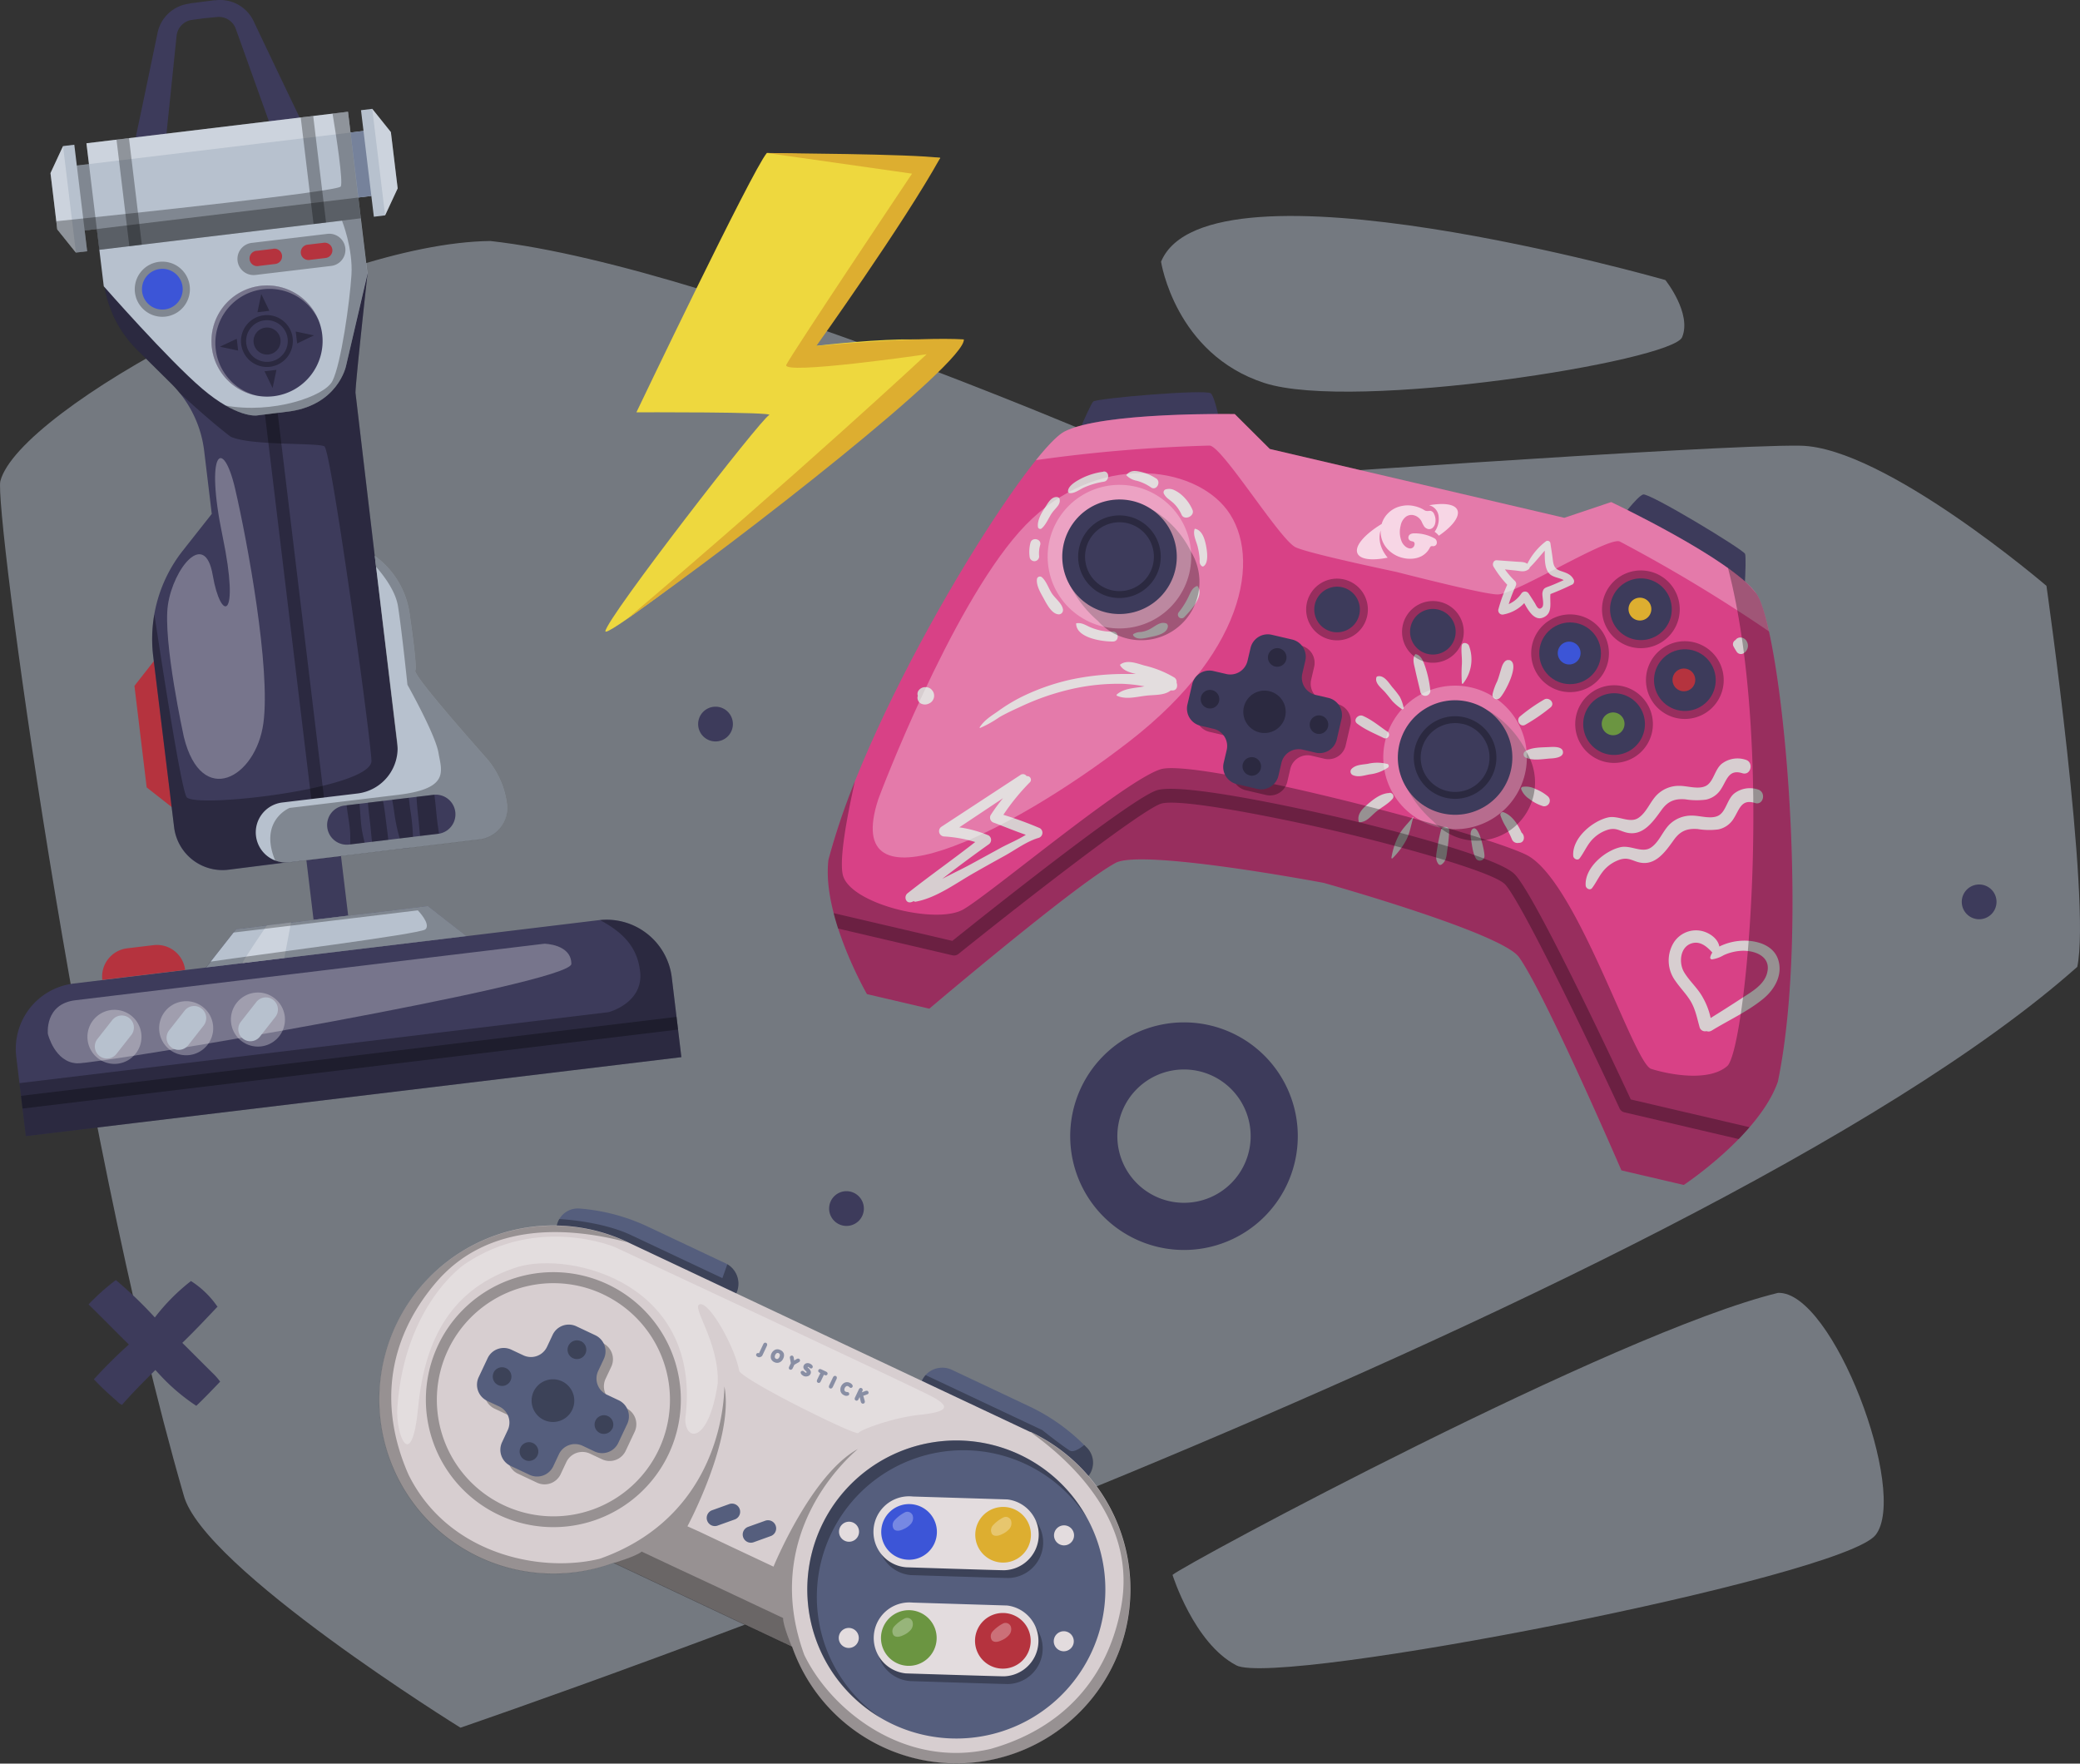 <svg xmlns="http://www.w3.org/2000/svg" viewBox="0 0 571.05 484.14"><rect x="0" y="0" width="571.05" height="484.14" fill="#333333" stroke="none"/><defs><style>.cls-1{isolation:isolate;}.cls-13,.cls-2{fill:#b7c1ce;}.cls-2{opacity:0.5;}.cls-3{fill:#3d3b5b;}.cls-4{fill:#d84186;}.cls-5{fill:#d7ced0;}.Graphic-Style-120,.cls-11,.cls-6{mix-blend-mode:overlay;}.Graphic-Style-120,.cls-6{opacity:0.3;}.Graphic-Style-120,.cls-12{fill:#fff;}.cls-7{fill:#ddae30;}.cls-8{fill:#6b9541;}.cls-9{fill:#3c55d7;}.cls-10{fill:#b5333e;}.cls-11{opacity:0.69;}.cls-14{fill:#76829b;}.cls-15{fill:#555e7d;}.cls-16{fill:#e3dcde;}.cls-17{fill:#eed83e;}</style></defs><g class="cls-1"><g id="Слой_2" data-name="Слой 2"><g id="Layer_1" data-name="Layer 1"><path class="cls-2" d="M134.64,66.16c64.87,7.25,195.43,65.9,195.43,65.9s141.12-10.13,164.25-9.71,67.52,38.48,67.52,38.48,12.31,86.42,8.46,104.59c-104.61,93-443.88,208.86-443.88,208.86s-70.83-43.85-76-63.86C20.76,307.86-1.65,138.79.1,132.06,5.23,112.33,89.13,66.66,134.64,66.16Zm204.74,391C351,463.22,505.79,433,514.93,421.38s-11.72-67.06-26.79-66.46c-44.74,10.92-163,74.53-166.23,77.42C321.91,432.34,327.77,451.07,339.38,457.14ZM318.76,71.84s3.85,25.33,28.36,33.29,112-6,114.7-12.57-4.6-15.68-4.6-15.68S331.67,40.9,318.76,71.84Z"/><path class="cls-3" d="M444.46,143.21c.13-.53,5-6.92,6.64-7.47s27.51,15.08,28,16.32-.45,17.2-1,17.25S444.46,143.21,444.46,143.21Z"/><path class="cls-3" d="M335.09,117.65c.12-.54-1.42-8.42-2.64-9.65s-31.35,1.32-32.31,2.23-7.22,15.62-6.73,15.92S335.09,117.65,335.09,117.65Z"/><path class="cls-4" d="M482.18,162.94c-6.81-9.49-39.84-25.11-39.84-25.11l-12.87,4.32-40.42-9.45-40.43-9.45L339,113.67s-36.53-.64-46.85,4.85S238.65,192.92,227.45,236c-1.89,15.36,10.57,36.9,10.57,36.9l17.12,4s40.13-34.07,51.1-40c7.14-4,57.16,5.46,57.16,5.46s49,13.71,53.66,20.44c7.22,10.15,28.09,58.49,28.09,58.49l17.12,4S483,311.55,488.1,296.94C497.16,253.35,489,172.43,482.18,162.94Z"/><path class="cls-5" d="M478.34,212.26c-3.7-1.16-4.21,1.8-5.78,4.26a6.42,6.42,0,0,1-4.23,3,19.74,19.74,0,0,1-5.64-.09c-2.9-.23-4.77.5-6.51,2.9-2.42,3.33-5.25,7.54-10,6.13-1.75-.52-2.68-1.26-4.71-.69a9.87,9.87,0,0,0-3.79,2.18c-1.82,1.62-2.58,3.79-4,5.67-.56.74-1.7.12-1.76-.66-.35-4.86,5.2-9.52,9.49-10.54,2.86-.69,6,1.72,8.4.11,2.28-1.5,3.25-4.54,5.18-6.41a8.53,8.53,0,0,1,6.12-2.39c2.16,0,5,1,7.05.1,2.33-1,2.55-4.72,4.68-6.27a7.11,7.11,0,0,1,6.4-1C481.58,209.23,480.71,213,478.34,212.26Zm4.31,4.47a7.08,7.08,0,0,0-6.4,1c-2.12,1.55-2.34,5.25-4.67,6.27-2.06.9-4.89-.12-7.06-.1a8.59,8.59,0,0,0-6.12,2.38c-1.93,1.88-2.9,4.92-5.17,6.41-2.44,1.61-5.54-.79-8.4-.11-4.3,1-9.85,5.69-9.49,10.54.06.79,1.2,1.41,1.76.66,1.42-1.88,2.18-4,4-5.66a10,10,0,0,1,3.79-2.19c2-.56,3,.18,4.71.7,4.77,1.41,7.6-2.81,10-6.14,1.74-2.39,3.6-3.12,6.5-2.9a19.47,19.47,0,0,0,5.65.1,6.45,6.45,0,0,0,4.23-3c1.57-2.47,2.08-5.42,5.77-4.27C484.15,221.24,485,217.47,482.65,216.73ZM484,274.26c-4.22,3.44-9.46,5.83-14.09,8.67a1.63,1.63,0,0,1-1.41.13,1.54,1.54,0,0,1-1.89-1.09c-.7-2.47-1.11-4.82-2.43-7.08-1.19-2-2.89-3.67-4.21-5.61a9.43,9.43,0,0,1-.66-10.18,7.23,7.23,0,0,1,8.55-3.35c2,.67,3.84,2.17,4.17,4.09a15.68,15.68,0,0,1,7.52-1.6c3.69.16,7.66,1.63,8.73,5.5C489.43,267.84,487.09,271.76,484,274.26Zm1.14-7.14c1.18-4.36-3-6.18-6.73-6.12a13.52,13.52,0,0,0-5.15,1.2,8.88,8.88,0,0,1-3.26,1.17.48.48,0,0,1-.47-.57,3.73,3.73,0,0,1,.58-1.3c-1.45-1.6-3.25-3.21-5.58-2.56-3.33.94-3.67,5.41-2.19,7.91s3.76,4.39,5.17,7a19.63,19.63,0,0,1,2.14,5.61q4.26-2.64,8.46-5.38C480.82,272.29,484.25,270.47,485.15,267.12ZM285.29,152.7a8.1,8.1,0,0,1,.28-3.06c.5-1.69-2.24-2.34-2.67-.62a9.84,9.84,0,0,0-.23,3.78,1.33,1.33,0,0,0,1.36,1.26A1.32,1.32,0,0,0,285.29,152.7ZM290.91,137a.75.75,0,0,0-.56-.53c-1.71-.26-2.63,1.63-3.46,2.88-.93,1.41-2.17,3.53-1.93,5.28a.62.62,0,0,0,1.05.4c1.23-1.08,1.9-2.93,2.85-4.27S291.24,138.53,290.91,137Zm12-7.5a18.68,18.68,0,0,0-5.76,1.71c-1.26.64-3.77,1.94-3.93,3.51a.54.54,0,0,0,.39.64c1.41.19,2.88-1.07,4.15-1.6a21.74,21.74,0,0,1,5.26-1.52C304.73,132,304.62,129.18,302.88,129.45Zm14.49,1.84a13.12,13.12,0,0,0-4.68-1.91c-1.51-.29-2.46-.18-3.49.94a.08.08,0,0,0,0,.1,5.27,5.27,0,0,0,2.88,1.51,12.76,12.76,0,0,1,3.93,1.85C317.51,134.8,318.91,132.28,317.37,131.29Zm10,8.65a11.31,11.31,0,0,0-3-4.13,8.89,8.89,0,0,0-2-1.31,3.23,3.23,0,0,0-2.36-.21.86.86,0,0,0-.47,1.26,4.37,4.37,0,0,0,1.12,1.31c.52.39,1,.79,1.52,1.23a10.22,10.22,0,0,1,2.2,3.2C325.2,143,328.14,141.65,327.38,139.94Zm3.74,9.92c-.36-1.77-1-4.35-3.05-4.75a.11.11,0,0,0-.12.08c-.53,1.71.54,3.4.9,5.07a20.32,20.32,0,0,1,.48,3.08c0,.86-.11,1.38.56,2a.44.44,0,0,0,.52.06C331.89,154.52,331.4,151.24,331.12,149.86Zm-2.43,10.95h-.05c-1.24.46-1.61,1.38-2.18,2.55a21.5,21.5,0,0,1-2.82,4.61,1,1,0,0,0,1.48,1.4C326.87,167.6,330.86,163.41,328.69,160.81Zm-8.55,10.28c-1.54-.59-2.88.67-4.19,1.4a7.36,7.36,0,0,1-2.72.95,4,4,0,0,0-2.05.55.29.29,0,0,0-.09.4c1,1.4,3.2.75,4.6.46,1.56-.32,4.58-.87,4.9-2.76A.92.92,0,0,0,320.14,171.09Zm-28.31-3.65c-.11-1.67-2-3.07-2.95-4.41s-1.57-3.49-2.84-4.6a.83.83,0,0,0-1.36.41c-.28,1.8,1,3.87,1.83,5.39s2.17,4.14,3.94,4.35A1.14,1.14,0,0,0,291.83,167.44Zm13.67,5.92a15.23,15.23,0,0,1-6.38-1.31c-1.21-.56-2.25-1.24-3.64-1,0,0-.05,0-.05.07,0,4,7.3,5,10.18,4.94C307.36,176,307.24,173.37,305.5,173.36Zm17.5,14a1.41,1.41,0,0,0-.6-1.41,28.91,28.91,0,0,0-8.21-3.3c-2.06-.58-4.69-1.67-6.61-.31a.21.21,0,0,0-.06.28c.9,1.49,2.65,1.92,4.3,2.35-1.14,0-2.26,0-3.34,0a70.46,70.46,0,0,0-14.83,1.61,60.22,60.22,0,0,0-13.59,4.87,46.81,46.81,0,0,0-6.19,3.82c-1.92,1.33-3.65,2.37-4.93,4.34a.12.12,0,0,0,.13.17,29.63,29.63,0,0,0,5.27-2.94c2-1.16,4.1-2.09,6.17-3.05A68.28,68.28,0,0,1,294,189.2a57.86,57.86,0,0,1,14.13-1.48,42.24,42.24,0,0,1,6.07.69l-.78.14c-2.37.39-5,.49-6.83,2.12a.21.21,0,0,0,.05.32c2.47,1.12,5.33.3,7.91,0,2.19-.29,5.08,0,6.86-1.45l.33,0C323.14,189.64,323.4,188.31,323,187.33ZM285.19,230c-3.25.92-6.42,3.3-9.37,4.93-2.72,1.5-5.42,3-8.13,4.55-5.17,2.9-10.51,7-16.35,8.06a.47.47,0,0,1-.45-.18,4.71,4.71,0,0,1-.65.28c-1.55.52-2.19-1.53-1.09-2.41,6.09-4.82,12.47-9.28,18.59-14.08a36.61,36.61,0,0,0-8.45-1.52,1.46,1.46,0,0,1-.82-2.68l21.69-14.21a1.19,1.19,0,0,1,1.7.33,1,1,0,0,1,.81,1.76,59.89,59.89,0,0,0-7.2,8.85,99.3,99.3,0,0,1,10,3.66A1.47,1.47,0,0,1,285.19,230Zm-3.58-.84c-2.93-1-5.81-2.21-8.69-3.29a1.47,1.47,0,0,1-.94-2.11,49.27,49.27,0,0,1,3.39-4.64l-12,8a32.63,32.63,0,0,1,8,2.2,1.45,1.45,0,0,1,.07,2.47c-3.77,2.69-7.48,5.42-11.14,8.24-.54.41-1.08.82-1.61,1.24,2.56-1.38,5.22-2.6,7.65-3.92q4.32-2.35,8.65-4.73C277.07,231.53,279.52,230.5,281.61,229.19Zm150.05-68.71c-2,1-3.94,1.82-6,2.63-.24,2.34.79,5.4-2.13,6.49-2.28.85-3.92-1.89-5.06-4a10.4,10.4,0,0,1-5.65,3.1,1.16,1.16,0,0,1-1.46-1.36,45,45,0,0,1,2.44-6.79,27.92,27.92,0,0,1-3.78-5c-.39-.66,0-1.78.91-1.72l5.39.39c1.23.09,2.13,0,3,.58a17.55,17.55,0,0,1,5-6.09.79.79,0,0,1,1.34.5c.21,1.42.45,2.81.62,4.23.2,1.68.41,2.69,2.06,3.28,1.45.52,2.84.83,3.63,2.28A1.07,1.07,0,0,1,431.66,160.48Zm-2.38-1.21c-1.29-.72-3.23-.73-4.18-2.07-1.07-1.5-1-3.92-1-6-1.39,1.54-2.64,3.19-4.13,4.62a.74.74,0,0,1-.31.5c-1.17.85-2.14.48-3.55.33l-2.94-.31a22.32,22.32,0,0,0,2.75,3.18,1.16,1.16,0,0,1,.22,1.35,41.45,41.45,0,0,0-1.93,5,8.14,8.14,0,0,0,3.45-2.88,1.2,1.2,0,0,1,2-.06q.88,1.31,1.71,2.64c.37.59.94,2.26,2,1.19.68-.7-.06-3.05.1-4,.22-1.3.78-1.38,2-1.84S428,159.84,429.28,159.27Zm50.18,16.65a2,2,0,0,0-1.25-.84,1.73,1.73,0,0,0-1.26.19,1.5,1.5,0,0,0-.48.46,1.82,1.82,0,0,0-.23.15,1.29,1.29,0,0,0-.29,1.65c.26.48.53.94.83,1.4a1.41,1.41,0,0,0,1.58.59A2.37,2.37,0,0,0,479.46,175.92ZM254.93,193.18a2.38,2.38,0,0,1-2,0,1.78,1.78,0,0,1-1-2l.06-.16a1.55,1.55,0,0,1,.1-1.31,2.25,2.25,0,0,1,2-1.08,2.51,2.51,0,0,1,1.2.3,2,2,0,0,1,.52.44l.13.16.11.13A2.34,2.34,0,0,1,254.93,193.18Zm142.4,40.27a54.06,54.06,0,0,0,.55-5.39c0-1.34-1.93-1.41-2.27-.21a56,56,0,0,0-1.12,5.63c-.24,1.38-.44,2.66.48,3.79a.63.63,0,0,0,.76.08C397.06,236.48,397.14,234.91,397.33,233.45ZM407.55,235c.09-1-1.41-8.35-3.08-7.55-1,.5-.72,2.3-.57,3.17.26,1.62.47,3.69,1.33,5.09A1.27,1.27,0,0,0,407.55,235Zm10.18-6.45c-1-2.24-2.55-4.64-4.79-5.52a.69.69,0,0,0-1,.81,15.34,15.34,0,0,0,1.51,3.17,37.17,37.17,0,0,1,1.63,3.36,1.63,1.63,0,0,0,1.95,1l.26,0C418.67,231.12,418.65,229.25,417.73,228.57Zm7.37-9.81a11.57,11.57,0,0,0-3.47-2.11,5.69,5.69,0,0,0-3.52-.64c-.3,0-.62.34-.47.67a5.6,5.6,0,0,0,2.22,2.66,11.62,11.62,0,0,0,3.83,2A1.55,1.55,0,0,0,425.1,218.76Zm4-12.32c-.09-1.59-2.77-1.39-3.71-1.34-2.15.12-4.83,0-6.69,1.18a1,1,0,0,0,.05,1.65c2,1,4.58.48,6.76.32C426.49,208.18,429.21,208.05,429.11,206.44ZM424,192a48.06,48.06,0,0,0-6.6,4.59c-1.39,1-.06,3.28,1.44,2.32a49.83,49.83,0,0,0,6.91-4.76C427,193,425.31,191.29,424,192Zm-9.65-10.77c-1.15-.3-1.81,1.11-2.08,1.94-.41,1.29-.73,2.6-1.23,3.87a15.77,15.77,0,0,0-1.26,3.48,1.18,1.18,0,0,0,2,1.07C413.08,190.38,417.56,182,414.34,181.18Zm-11.06-4c-.36-.82-1.91-1.1-2,.07-.18,1.65.15,3.3.06,5a38.47,38.47,0,0,0,0,5.26.18.18,0,0,0,.3.11A10.66,10.66,0,0,0,403.28,177.21Zm-10.59,12.45a30.3,30.3,0,0,0-1.33-6.38c-.46-1.34-1.09-3.41-2.66-3.71a.12.12,0,0,0-.13,0c-.95,1.16-.34,2.89-.06,4.21.45,2.11,1,4.2,1.47,6.3A1.39,1.39,0,0,0,392.69,189.66Zm-7.37,4.47a10.67,10.67,0,0,0-1.05-2.91,25.61,25.61,0,0,0-2-2.56c-1-1.21-2.29-3.47-4.12-3a.46.46,0,0,0-.3.33c-.42,1.62,1.46,2.93,2.39,4,.71.81,1.36,1.67,2.05,2.5a15.35,15.35,0,0,0,2.42,2.05A.35.35,0,0,0,385.32,194.13Zm-4.49,6.66c-2.21-1.51-4.17-3.2-6.67-4.29-1.28-.55-2.84,1.16-1.55,2.14,2.26,1.72,4.75,2.68,7.25,3.93A1,1,0,0,0,380.83,200.79Zm-.1,8.88a11.13,11.13,0,0,0-5.26,0c-1.56.24-3.26.22-4.42,1.39a1.07,1.07,0,0,0,.26,1.66c1.5.73,3.08.15,4.66-.15a11.17,11.17,0,0,0,4.94-1.79A.59.59,0,0,0,380.73,209.67Zm.74,8c-2.29.09-4.21,1.56-5.9,3-1.5,1.28-3.12,2.82-2.52,4.91a.18.18,0,0,0,.18.13c1.84-.07,2.84-1.36,4.15-2.54,1.52-1.39,3.47-2.27,4.85-3.81A1,1,0,0,0,381.47,217.65Zm6.42,6.65c-1.39,1.75-2.83,3-3.89,5a20.65,20.65,0,0,0-2,6.09.18.18,0,0,0,.31.17,21.15,21.15,0,0,0,3.81-5.11c1-2,1.25-4,1.88-6.12A.07.07,0,0,0,387.89,224.3Z"/><path class="cls-6" d="M419.18,206.59a27.37,27.37,0,0,0-9.9-11.11c-6.73-4-23.67,11.26-23.67,11.26l-.58,7a31.19,31.19,0,0,0,8.53,11.78,16,16,0,0,0,25.62-18.91Z"/><circle class="Graphic-Style-120" cx="399.48" cy="207.94" r="19.71" transform="translate(5.29 425.73) rotate(-56.42)"/><circle class="cls-3" cx="399.48" cy="207.94" r="15.72" transform="translate(-49.58 242.05) rotate(-31.84)"/><path class="cls-6" d="M396.9,219a11.34,11.34,0,1,1,13.63-8.46A11.36,11.36,0,0,1,396.9,219Zm4.73-20.25a9.45,9.45,0,1,0,7.06,11.36A9.47,9.47,0,0,0,401.63,198.73Z"/><path class="cls-6" d="M395.32,165.22a8.47,8.47,0,1,0,6.32,10.18A8.46,8.46,0,0,0,395.32,165.22Z"/><path class="cls-3" d="M387.29,172a6.26,6.26,0,1,0,7.52-4.67A6.26,6.26,0,0,0,387.29,172Z"/><path class="cls-6" d="M369,159.07a8.47,8.47,0,1,1-10.18,6.32A8.48,8.48,0,0,1,369,159.07Z"/><path class="cls-3" d="M373.18,168.74a6.26,6.26,0,1,1-4.67-7.52A6.26,6.26,0,0,1,373.18,168.74Z"/><path class="cls-6" d="M440.71,209.16a10.66,10.66,0,1,1,12.81-8A10.68,10.68,0,0,1,440.71,209.16Zm19.43-12.07a10.67,10.67,0,1,1,12.82-8A10.68,10.68,0,0,1,460.14,197.09Zm-31.5-7.36a10.67,10.67,0,1,1,12.81-8A10.68,10.68,0,0,1,428.64,189.73Zm19.43-12.07a10.67,10.67,0,1,1,12.82-8A10.68,10.68,0,0,1,448.07,177.66Z"/><path class="cls-3" d="M451.38,200.7a8.47,8.47,0,1,1-6.32-10.17A8.46,8.46,0,0,1,451.38,200.7Z"/><path class="cls-3" d="M452.43,159a8.47,8.47,0,1,0,6.32,10.18A8.48,8.48,0,0,0,452.43,159Z"/><path class="cls-7" d="M450.94,164.16a3.13,3.13,0,1,0,2.34,3.76A3.12,3.12,0,0,0,450.94,164.16Z"/><path class="cls-8" d="M443.58,195.66a3.13,3.13,0,1,0,2.34,3.76A3.13,3.13,0,0,0,443.58,195.66Z"/><circle class="cls-3" cx="431.06" cy="179.34" r="8.47"/><circle class="cls-3" cx="462.57" cy="186.7" r="8.47" transform="translate(127.5 556.24) rotate(-69.78)"/><path class="cls-9" d="M431.51,176.23a3.13,3.13,0,1,0,2.34,3.76A3.12,3.12,0,0,0,431.51,176.23Z"/><circle class="cls-10" cx="462.3" cy="186.64" r="3.13" transform="translate(115.32 544.64) rotate(-67.88)"/><path class="cls-6" d="M480.32,309.44l-32.6-7.62c-4.11-8.83-26.58-56.81-32-61.95-5.75-5.45-43.77-14.46-48.09-15.46h0c-4.32-1-42.39-9.8-50-7.47-7.16,2.21-48.57,35.25-56.17,41.35l-32.6-7.62c.37,1.43.79,2.85,1.23,4.23l31.41,7.35a1.93,1.93,0,0,0,1.64-.38c19.57-15.72,50.52-39.68,55.62-41.25s32,3.81,48,7.53,42.56,10.95,46.33,14.51,21,38.86,31.56,61.63a1.9,1.9,0,0,0,1.31,1.06l31.41,7.35C478.35,311.65,479.35,310.57,480.32,309.44Z"/><path class="Graphic-Style-120" d="M482.18,162.94c-6.81-9.49-39.84-25.11-39.84-25.11l-12.87,4.32-40.42-9.45-40.43-9.45L339,113.67s-36.53-.64-46.85,4.85c-1.74.93-4.43,3.68-7.74,7.8a419,419,0,0,1,47.69-4c3.51.26,19.19,25.74,23.57,27.9,2.7,1.32,17,4.51,27.68,6.78,10.56,2.69,24.82,6.18,27.82,6.19,4.89,0,30.24-15.88,33.5-14.55a420.07,420.07,0,0,1,41,24.71C484.52,168.2,483.33,164.54,482.18,162.94Z"/><path class="cls-6" d="M482.18,162.94a35.27,35.27,0,0,0-7.77-7c12.88,49.31,4.91,132.33-.22,136.73s-16,2.29-20.87.76-20.53-52.2-34.41-58.83-90.51-26.42-100.24-23.43-46.75,34.22-54.21,38.49-31.41-1.58-33.1-9.62c-.89-4.23.92-14.7,3.35-25.56A185.7,185.7,0,0,0,227.45,236c-1.89,15.36,10.57,36.9,10.57,36.9l17.12,4s40.13-34.07,51.1-40c7.14-4,57.16,5.46,57.16,5.46s49,13.71,53.66,20.44c7.22,10.15,28.09,58.49,28.09,58.49l17.12,4S483,311.55,488.1,296.94C497.16,253.35,489,172.43,482.18,162.94Z"/><path class="Graphic-Style-120" d="M241.13,219.39c.36-1.1,19.61-51.85,38.68-73.35s45.75-19,56.15-7.19,7.47,38.84-26,64.75S230.61,251.54,241.13,219.39Z"/><path class="cls-6" d="M367.12,193.25l-3.53-.82a4.87,4.87,0,0,1-3.62-5.84l.82-3.53a4.85,4.85,0,0,0-3.62-5.83l-5.58-1.3a4.84,4.84,0,0,0-5.83,3.62l-.83,3.53a4.85,4.85,0,0,1-5.83,3.62l-3.53-.83a4.86,4.86,0,0,0-5.83,3.63l-1.31,5.58a4.85,4.85,0,0,0,3.62,5.83l3.54.83a4.85,4.85,0,0,1,3.62,5.83l-.83,3.53a4.85,4.85,0,0,0,3.62,5.83l5.59,1.31a4.86,4.86,0,0,0,5.83-3.63l.82-3.53a4.86,4.86,0,0,1,5.84-3.62l3.53.83a4.86,4.86,0,0,0,5.83-3.63l1.3-5.58A4.85,4.85,0,0,0,367.12,193.25Z"/><path class="cls-3" d="M364.69,191.58l-3.53-.82a4.86,4.86,0,0,1-3.62-5.84l.82-3.53a4.85,4.85,0,0,0-3.62-5.83l-5.58-1.3a4.85,4.85,0,0,0-5.83,3.62l-.83,3.53a4.85,4.85,0,0,1-5.83,3.62l-3.53-.82a4.84,4.84,0,0,0-5.83,3.62L326,193.41a4.85,4.85,0,0,0,3.62,5.83l3.54.83a4.85,4.85,0,0,1,3.62,5.83l-.83,3.53a4.85,4.85,0,0,0,3.62,5.83l5.59,1.31a4.86,4.86,0,0,0,5.83-3.63l.82-3.53a4.86,4.86,0,0,1,5.84-3.62l3.53.83A4.85,4.85,0,0,0,367,203l1.3-5.58A4.85,4.85,0,0,0,364.69,191.58Z"/><path class="cls-6" d="M352.83,196.74a5.82,5.82,0,1,1-4.35-7A5.83,5.83,0,0,1,352.83,196.74ZM351.24,178a2.55,2.55,0,1,0,1.9,3.06A2.56,2.56,0,0,0,351.24,178Zm-8.16,34.88a2.55,2.55,0,1,0-1.9-3.06A2.55,2.55,0,0,0,343.08,212.85Zm21.52-13.36a2.55,2.55,0,1,0-3.06,1.9A2.55,2.55,0,0,0,364.6,199.49Zm-34.88-8.16a2.55,2.55,0,1,0,3.06-1.9A2.56,2.56,0,0,0,329.72,191.33Z"/><path class="cls-6" d="M327,151.48a27.46,27.46,0,0,0-9.9-11.11c-6.73-4-23.67,11.26-23.67,11.26l-.59,7a31.33,31.33,0,0,0,8.53,11.78A16,16,0,0,0,327,151.48Z"/><circle class="Graphic-Style-120" cx="307.34" cy="152.83" r="19.71" transform="translate(10.02 324.33) rotate(-56.42)"/><circle class="cls-3" cx="307.34" cy="152.83" r="15.72" transform="translate(20.87 341.89) rotate(-59.86)"/><path class="cls-6" d="M304.75,163.87a11.34,11.34,0,1,1,13.63-8.46A11.35,11.35,0,0,1,304.75,163.87Zm4.74-20.25A9.45,9.45,0,1,0,316.54,155,9.46,9.46,0,0,0,309.49,143.62Z"/><g class="cls-11"><path class="cls-12" d="M393.68,147.71a11.16,11.16,0,0,0-5.62-1.29c-.79.06-1.24.37-1.37.92a.91.91,0,0,0,.12.76,1,1,0,0,0,.65.44l.57.15a.6.6,0,0,1,.18.15.76.76,0,0,1,.12.74,1.19,1.19,0,0,1-.54.8,1.16,1.16,0,0,1-.93.15,2.59,2.59,0,0,1-1.18-.66,3.62,3.62,0,0,1-.87-1.23,6.91,6.91,0,0,1-.27-4.34,4,4,0,0,1,1.36-2.38,2.59,2.59,0,0,1,2.28-.47,3.31,3.31,0,0,1,2.21,1.94,7.33,7.33,0,0,0,.61,1.13,1.92,1.92,0,0,0,1,.69,1.45,1.45,0,0,0,1.26-.26,2.2,2.2,0,0,0,.76-1.29,3.8,3.8,0,0,0-.28-2.51,1.41,1.41,0,0,0-.91-.9,1.09,1.09,0,0,0-.44,0,3.63,3.63,0,0,1-.9,0,2.7,2.7,0,0,1-.66-.34,8.45,8.45,0,0,0-2.38-.94,8.09,8.09,0,0,0-3.91,0,7.14,7.14,0,0,0-3.53,2,6.76,6.76,0,0,0-1.68,2.86c-4.7,2.87-7.51,6.09-6.65,8.07.74,1.7,4,2.06,8.29,1.19-2.85-3.46-2.27-6.41-1.93-7.46a7.16,7.16,0,0,0,.23,2.06,7.09,7.09,0,0,0,2.18,3.54,8.35,8.35,0,0,0,3.78,1.95,8.16,8.16,0,0,0,2.64.18,6.43,6.43,0,0,0,2.34-.65,5.37,5.37,0,0,0,2.29-2.26,1.39,1.39,0,0,1,.34-.47.91.91,0,0,1,.49-.05,1,1,0,0,0,.72-.16.86.86,0,0,0,.39-.56A1.3,1.3,0,0,0,393.68,147.71Z"/><path class="cls-12" d="M400.11,140c-.71-1.64-3.74-2-7.76-1.3a3.44,3.44,0,0,1,2.57,2.74,6,6,0,0,1-1.06,4.54,5.54,5.54,0,0,1,1.17,1.08C398.77,144.5,400.87,141.78,400.11,140Z"/></g><rect class="cls-3" x="84.65" y="228.43" width="9.57" height="23.59" transform="translate(-28.1 12.42) rotate(-6.87)"/><path class="cls-3" d="M69.62,5.79A10.16,10.16,0,0,0,59.23.07l-.37,0L52.34.9,52,1a10.14,10.14,0,0,0-8.74,8c-2.51,12.1-7.36,35.41-7.65,36.21l9.06,1.52L48.48,9.85a4.94,4.94,0,0,1,4.21-4.39L56.14,5l3.47-.33a4.93,4.93,0,0,1,5.13,3.26L77.22,42.78l8.43-3.63C85.18,38.44,74.94,17,69.62,5.79Z"/><polygon class="cls-13" points="95.19 45.56 94.1 40.74 95.11 40.62 95.04 36.53 99.8 35.95 99.11 30.25 102.2 29.88 107.31 36.26 107.66 39.11 108.83 48.86 109.18 51.71 105.73 59.12 102.64 59.5 101.95 53.79 97.19 54.36 96.29 50.37 95.28 50.49 95.19 45.56"/><polygon class="Graphic-Style-120" points="107.31 36.26 107.66 39.11 108.83 48.86 109.18 51.71 105.73 59.12 102.2 29.88 107.31 36.26"/><polygon class="cls-14" points="95.11 40.62 95.04 36.53 99.8 35.95 101.95 53.79 97.19 54.36 96.29 50.37 95.28 50.49 95.19 45.56 94.1 40.74 95.11 40.62"/><polygon class="cls-13" points="27.84 53.67 27.76 48.74 26.75 48.86 25.85 44.87 21.09 45.44 20.4 39.73 17.31 40.1 13.86 47.52 14.21 50.37 15.38 60.12 15.72 62.97 20.84 69.35 23.93 68.98 23.24 63.27 27.99 62.7 27.93 58.61 28.93 58.49 27.84 53.67"/><polygon class="Graphic-Style-120" points="13.86 47.52 14.21 50.37 15.38 60.12 15.72 62.97 20.84 69.35 17.31 40.1 13.86 47.52"/><polygon class="cls-6" points="26.75 48.86 25.85 44.87 21.09 45.44 23.24 63.27 27.99 62.7 27.93 58.61 28.93 58.49 27.84 53.67 27.76 48.74 26.75 48.86"/><polygon class="cls-10" points="48.73 222.8 40.27 216.16 36.91 188.28 46.19 176.45 48.73 222.8"/><path class="cls-3" d="M27.26,68.58a74,74,0,0,1,1.22,8.47,31.64,31.64,0,0,0,9.19,19l9.39,9.3a31.27,31.27,0,0,1,9,18.48l2.08,17.24-8,10.15a39.2,39.2,0,0,0-8.09,28.89L47.79,227a13.43,13.43,0,0,0,5,9h0a13.39,13.39,0,0,0,10,2.76c14.09-1.78,50.1-6.29,49.85-6s-5.5-44.21-9.76-80.13c-2.84-24-5.21-44.14-5.28-44.71-.17-1.43,3.29-32.73,3.29-32.73L88.23,66.06Z"/><path class="cls-6" d="M112.65,232.71c-.19.24-5.5-44.21-9.76-80.13-2.84-24-5.21-44.14-5.28-44.71-.17-1.43,3.29-32.73,3.29-32.73L88.23,66.06l-61,2.52a74,74,0,0,1,1.22,8.47,31.64,31.64,0,0,0,9.19,19l9.39,9.3a31.46,31.46,0,0,1,2.26,2.5c5.12,4.7,10.25,9.19,14,12,5.29,2.57,23.91,1.62,25.77,2.68s12.55,78.58,12.92,86.26-48.76,13.27-50.76,10c-1.5-2.48-6.46-34.43-8.84-50.15a39.38,39.38,0,0,0-.31,11.48L47.79,227a13.43,13.43,0,0,0,15,11.72C76.89,236.9,112.9,232.39,112.65,232.71Z"/><rect class="cls-6" x="78.94" y="101.2" width="3.51" height="127.74" transform="translate(-19.17 10.84) rotate(-6.87)"/><path class="cls-13" d="M78.45,113.07l-8.08,1s-5.47.65-14.88-7.38-27-28.1-27-28.1L23.73,39.33l71.81-8.65,5.36,44.46L95,100.46S92.75,111.59,78.45,113.07Z"/><path class="cls-6" d="M69.09,66.68a4.43,4.43,0,0,0,1.06,8.8L90.93,73a4.43,4.43,0,1,0-1.06-8.8Z"/><path class="cls-6" d="M43.66,71.88a7.57,7.57,0,1,1-6.61,8.42A7.57,7.57,0,0,1,43.66,71.88Z"/><path class="cls-9" d="M50.12,78.73a5.59,5.59,0,1,1-6.22-4.89A5.58,5.58,0,0,1,50.12,78.73Z"/><path class="cls-10" d="M74.94,68.32l-4.33.52A2.11,2.11,0,1,0,71.12,73l4.33-.52a2.11,2.11,0,1,0-.51-4.18Z"/><path class="cls-10" d="M84.57,67.16l4.33-.52a2.1,2.1,0,0,1,.5,4.18l-4.32.52a2.11,2.11,0,1,1-.51-4.18Z"/><path class="cls-3" d="M71.46,78.47a15.26,15.26,0,1,0,17,13.33A15.26,15.26,0,0,0,71.46,78.47Z"/><path class="Graphic-Style-120" d="M59.24,96a14.85,14.85,0,0,1,28.25-8,15.27,15.27,0,1,0-16.91,20.63A14.86,14.86,0,0,1,59.24,96Z"/><path class="cls-6" d="M74.14,100.69a7.12,7.12,0,1,1,6.21-7.92A7.13,7.13,0,0,1,74.14,100.69ZM72.6,87.94a5.72,5.72,0,1,0,6.37,5A5.73,5.73,0,0,0,72.6,87.94Z"/><path class="cls-6" d="M77,93.18a3.71,3.71,0,1,1-4.13-3.24A3.71,3.71,0,0,1,77,93.18ZM71.73,80.72l-1.06,5,3.28-.4Zm3.11,25.81,1.06-5-3.28.39ZM86.19,92.07l-5-1.06.39,3.28ZM60.38,95.18l5,1.06L65,93Z"/><path class="cls-13" d="M139.2,220.82A23.62,23.62,0,0,0,133.44,208c-7.26-8.2-20-22.82-19.42-23.93.44-.86-.59-8.88-1.58-15.73a23.56,23.56,0,0,0-9.55-15.74h0l6.18,51.3a12.52,12.52,0,0,1-10.93,13.93L77.5,220.3a8.27,8.27,0,0,0-7.22,9.19h0a8.28,8.28,0,0,0,9.2,7.22l52.19-6.29a8.63,8.63,0,0,0,7.53-9.6Z"/><path class="cls-6" d="M139.2,220.82A23.62,23.62,0,0,0,133.44,208c-7.26-8.2-20-22.82-19.42-23.93.44-.86-.59-8.88-1.58-15.73a23.56,23.56,0,0,0-9.55-15.74h0l.36,3c2.06,2.35,5.32,6.6,6,10.74,1,6.15,2.61,21.64,2.61,21.64s7.67,13.63,8.52,18.67,3.19,9.83-11.08,11.55l-29.8,3.59s-7.56,3.08-4.61,12.62a18.23,18.23,0,0,0,.68,1.85,8.35,8.35,0,0,0,3.93.49l52.19-6.29A8.63,8.63,0,0,0,139.2,220.82Z"/><path class="cls-3" d="M119,218.19l-24.33,2.94a5.39,5.39,0,1,0,1.29,10.7l24.33-2.93A5.39,5.39,0,0,0,119,218.19Z"/><path class="cls-3" d="M177.66,256.33a18,18,0,0,0-13.3-3.73L128,257l-10.52-8.26-5.59.68-14,1.68-13.47,1.63-14,1.68-5.6.68-8.25,10.51L20.22,270A18.05,18.05,0,0,0,4.46,290.05l2.63,21.84,30.54-3.68,118.9-14.32,30.54-3.68-2.63-21.84A18,18,0,0,0,177.66,256.33Z"/><rect class="Graphic-Style-120" x="23.82" y="34.98" width="72.33" height="5.75" transform="translate(-4.1 7.45) rotate(-6.87)"/><rect class="cls-6" x="26.65" y="58.52" width="72.33" height="5.75" transform="translate(-6.89 7.96) rotate(-6.87)"/><path class="cls-6" d="M96.16,229.58c0-2.58-.67-5.57-1-8.51l3.53-.43c.28,2.71.32,5.5.79,7.87.18.92.4,1.86.62,2.82l-3.92.47C96.17,231.05,96.17,230.31,96.16,229.58Zm18.2-10.83c.1,2.7.48,5.42.68,7.72.09,1,.18,2,.27,3l5-.59.21,0q-.21-1.46-.42-3c-.31-2.32-.46-5-.85-7.68H119Zm-1.72,3.52c-.16-1-.26-2.14-.4-3.26l-4.56.55c.18,1.12.39,2.22.53,3.25a47.79,47.79,0,0,0,1.53,7.35l3.64-.43A57.42,57.42,0,0,0,112.64,222.27Zm-6.55,4.07c-.28-2.18-.51-4.37-.94-6.48l-4.14.5c.15,2.15.47,4.32.7,6.51.14,1.4.26,2.81.42,4.21l4.47-.54C106.46,229.14,106.27,227.73,106.09,226.34Z"/><path class="cls-6" d="M26.57,62.87l.69,5.71,66.63-8s3.06,7.62,2.6,14.9-2.82,24.34-5.22,29.1c-2.15,4.28-16.54,9.12-29.34,6.75,5.41,3.1,8.44,2.75,8.44,2.75l8.08-1C92.75,111.59,95,100.46,95,100.46l5.87-25.32L95.54,30.68l-4.24.51c1,6,2.94,18.62,2.26,20s-57.73,7.45-78.11,9.55L15.72,63l5.12,6.38L23.93,69l-.69-5.71Z"/><path class="Graphic-Style-120" d="M50.49,202.36S44.65,175.85,46.11,166s10.12-20.84,12.3-8.08S66,170.7,61.1,147.17s.11-27.36,3.45-13,9.81,49.32,7.76,64.36S55.34,221.91,50.49,202.36Z"/><rect class="cls-6" x="33.74" y="38.02" width="3.45" height="29.46" transform="translate(-6.06 4.62) rotate(-6.87)"/><rect class="cls-6" x="84.31" y="31.93" width="3.45" height="29.46" transform="translate(-4.96 10.63) rotate(-6.87)"/><polygon class="cls-13" points="111.89 249.41 97.89 251.09 84.42 252.72 70.43 254.4 64.83 255.08 56.58 265.59 128 256.99 117.48 248.73 111.89 249.41"/><path class="cls-10" d="M42.14,259.46l-7.23.87A7.81,7.81,0,0,0,28.09,269l22.74-2.74A7.8,7.8,0,0,0,42.14,259.46Z"/><rect class="cls-6" x="5.32" y="289.98" width="181.28" height="3.51" transform="translate(-34.21 13.57) rotate(-6.87)"/><path class="cls-6" d="M156.53,293.89l30.54-3.68-2.63-21.84a18,18,0,0,0-19.71-15.79c6.4,3.43,10.24,7.46,11,14.06,1.05,8.68-8.62,11.21-8.62,11.21L5.34,297.34l1.75,14.55,30.54-3.68Z"/><path class="Graphic-Style-120" d="M13.15,283.86s-1-8.24,7.56-9.28l128.73-15.51s7.41.08,7.42,5.54S27.33,292.12,21.19,291.9,13.15,283.86,13.15,283.86Z"/><path class="Graphic-Style-120" d="M73.25,254.06s-7.11,10.42-6.64,10.34S78.05,263,78.05,263l1.85-9.76Z"/><path class="cls-6" d="M117.48,248.73l-5.59.68-14,1.68-13.47,1.63-14,1.68-5.6.68-.73.93,50.62-6.1s3.67,3.74,2.08,5.22c-1.4,1.29-47.08,7.06-59,8.86l-1.26,1.6L128,257Z"/><path class="Graphic-Style-120" d="M30.54,277.27a7.42,7.42,0,1,0,8.25,6.48A7.41,7.41,0,0,0,30.54,277.27Z"/><path class="cls-13" d="M30.93,279.89l-4.24,5.4a3.32,3.32,0,0,0,5.22,4.1L36.15,284a3.32,3.32,0,0,0-5.22-4.09Z"/><path class="Graphic-Style-120" d="M50.23,274.9a7.42,7.42,0,1,0,8.25,6.48A7.41,7.41,0,0,0,50.23,274.9Z"/><path class="cls-13" d="M50.63,277.51l-4.24,5.4a3.32,3.32,0,0,0,5.22,4.1l4.24-5.4a3.32,3.32,0,1,0-5.22-4.1Z"/><path class="Graphic-Style-120" d="M69.92,272.52A7.42,7.42,0,1,0,78.18,279,7.42,7.42,0,0,0,69.92,272.52Z"/><path class="cls-13" d="M70.32,275.14l-4.24,5.4a3.32,3.32,0,0,0,5.22,4.1l4.24-5.4a3.32,3.32,0,1,0-5.22-4.1Z"/><path class="cls-15" d="M250.12,385.28l2.94-6.24a6.22,6.22,0,0,1,8.27-3l21,9.91a53.69,53.69,0,0,1,15.59,11l.53.54a5.89,5.89,0,0,1-.35,8.4c-14.78,13.32-16.28,16.5-16.28,16.5Z"/><path class="cls-15" d="M199.2,361.29l2.94-6.24a6.21,6.21,0,0,0-3-8.27l-21-9.91a53.6,53.6,0,0,0-18.38-5.05l-.75-.06a5.87,5.87,0,0,0-6.25,5.61c-.87,19.88-2.36,23.06-2.36,23.06Z"/><path class="cls-6" d="M202.14,355.05a6.21,6.21,0,0,0-2.45-8l-1.36,3.82-25.12-11.83c-6-2.83-14.3-4.08-19.66-4.39a5.79,5.79,0,0,0-.8,2.71c-.12,2.73-.25,5.12-.39,7.26a10.3,10.3,0,0,0,2.08,2.09c3.39,2.49,23.73,9.62,38.23,14.46l6.53.11Z"/><path class="cls-6" d="M298.49,397.48l-.53-.54-.27-.27c-1.59,1.27-3.13,2.09-4,1.53-2.41-1.52-7.56-5.62-7.56-5.62l-32-15.09a5.93,5.93,0,0,0-1,1.55l-2.94,6.24,22.11,25.83c3.19,1.38,6.09,2.58,8.5,3.49,2.2.82,4.19,1.52,6,2.11,2.43-2.5,6-6,11.41-10.83A5.89,5.89,0,0,0,298.49,397.48Z"/><path class="cls-5" d="M282.89,393.12l-55.19-26L219,363l-46.67-22a47.78,47.78,0,1,0-3.82,88l15.84,7.46,8.75,4.13,24.37,11.48a47.78,47.78,0,1,0,65.46-59Z"/><path class="cls-6" d="M171.9,386.55,168.6,385a4.89,4.89,0,0,1-2.34-6.5l1.56-3.3a4.89,4.89,0,0,0-2.34-6.5l-5.21-2.46a4.89,4.89,0,0,0-6.5,2.34l-1.56,3.3a4.87,4.87,0,0,1-6.49,2.34l-3.3-1.56a4.89,4.89,0,0,0-6.5,2.34l-2.46,5.21a4.89,4.89,0,0,0,2.34,6.5l3.3,1.56a4.87,4.87,0,0,1,2.33,6.49l-1.55,3.3a4.88,4.88,0,0,0,2.33,6.5l5.22,2.46a4.89,4.89,0,0,0,6.5-2.34l1.55-3.3a4.88,4.88,0,0,1,6.5-2.33l3.3,1.55a4.88,4.88,0,0,0,6.5-2.33l2.46-5.22A4.89,4.89,0,0,0,171.9,386.55Z"/><path class="cls-15" d="M280,399.34a40.91,40.91,0,1,0,19.57,54.44A40.91,40.91,0,0,0,280,399.34Z"/><path class="cls-6" d="M227.84,421.77a40.24,40.24,0,0,1,70.43-5.3,40.9,40.9,0,1,0-56.54,55.09A40.25,40.25,0,0,1,227.84,421.77Z"/><path class="cls-6" d="M280.65,443.71a9.65,9.65,0,0,0-3-.85l-25.94-.8h0a9.76,9.76,0,1,0-1.82,19.43s26.12.84,26.94.81a9.77,9.77,0,0,0,3.83-18.6Z"/><path class="cls-6" d="M292,406.4h0Z"/><path class="cls-16" d="M293.23,448.07a2.75,2.75,0,1,0,1.31,3.66A2.76,2.76,0,0,0,293.23,448.07Z"/><path class="cls-16" d="M234.2,447.16a2.75,2.75,0,1,0,1.31,3.66A2.75,2.75,0,0,0,234.2,447.16Z"/><path class="cls-16" d="M284.17,454.6a9.78,9.78,0,0,0-4.68-13,9.67,9.67,0,0,0-3-.86l-25.94-.8h0a9.76,9.76,0,1,0-1.82,19.44s26.12.83,26.94.8A9.77,9.77,0,0,0,284.17,454.6Z"/><path class="cls-10" d="M278.58,443.52a7.64,7.64,0,1,0,3.66,10.17A7.64,7.64,0,0,0,278.58,443.52Z"/><path class="cls-8" d="M252.76,442.75a7.64,7.64,0,1,0,3.66,10.17A7.63,7.63,0,0,0,252.76,442.75Z"/><path class="Graphic-Style-120" d="M272.48,447.91a2,2,0,0,0-.17,2.35c.64.75,1.85.46,2.74,0a5.41,5.41,0,0,0,2-1.45,2.39,2.39,0,0,0,.45-2.34,1.56,1.56,0,0,0-2.06-.82A10.07,10.07,0,0,0,272.48,447.91Z"/><path class="Graphic-Style-120" d="M245.47,446.52a2,2,0,0,0-.17,2.35c.64.75,1.85.46,2.74,0a5.5,5.5,0,0,0,2-1.44,2.39,2.39,0,0,0,.45-2.34,1.55,1.55,0,0,0-2.06-.82A9.88,9.88,0,0,0,245.47,446.52Z"/><path class="cls-6" d="M280.73,414.6a9.73,9.73,0,0,0-3-.86l-25.93-.8h0A9.76,9.76,0,1,0,250,432.39s26.12.83,26.95.8a9.76,9.76,0,0,0,3.83-18.59Z"/><path class="cls-16" d="M293.3,419a2.75,2.75,0,1,0,1.31,3.66A2.75,2.75,0,0,0,293.3,419Z"/><path class="cls-16" d="M234.27,418a2.75,2.75,0,1,0,1.31,3.67A2.75,2.75,0,0,0,234.27,418Z"/><path class="cls-16" d="M284.24,425.48a9.76,9.76,0,0,0-7.68-13.86l-25.94-.8v0a9.76,9.76,0,0,0-5.2,18.54,9.64,9.64,0,0,0,3.38.89s26.12.84,26.94.81A9.78,9.78,0,0,0,284.24,425.48Z"/><path class="cls-7" d="M278.66,414.41a7.64,7.64,0,1,0,3.65,10.16A7.64,7.64,0,0,0,278.66,414.41Z"/><path class="cls-9" d="M252.84,413.63a7.64,7.64,0,1,0,3.65,10.17A7.64,7.64,0,0,0,252.84,413.63Z"/><path class="Graphic-Style-120" d="M272.55,418.8a2,2,0,0,0-.17,2.35c.64.75,1.85.46,2.74,0a5.62,5.62,0,0,0,2-1.44,2.42,2.42,0,0,0,.44-2.34,1.54,1.54,0,0,0-2.06-.82A9.88,9.88,0,0,0,272.55,418.8Z"/><path class="Graphic-Style-120" d="M245.54,417.4a2,2,0,0,0-.17,2.35c.64.75,1.85.46,2.74,0a5.53,5.53,0,0,0,2-1.45,2.41,2.41,0,0,0,.44-2.34,1.56,1.56,0,0,0-2.06-.82A10.07,10.07,0,0,0,245.54,417.4Z"/><path class="cls-6" d="M120.26,369.31a35,35,0,1,0,46.58-16.74A35,35,0,0,0,120.26,369.31Zm45.3-14A32,32,0,1,1,123,370.6,32,32,0,0,1,165.56,355.3Z"/><path class="cls-6" d="M282.89,393.12c15.22,10.89,28.66,27.14,24.95,47.77S291,474.73,272,480.1c-23.68,5.54-43.87-10.62-51.19-25.8-10.48-28.65,5.95-48.95,14.7-56.51-12.81,7-23.15,32.28-23.15,32.28l-11.69-5.5-8.74-4.13L188.73,419s12.9-24.07,10.15-38.41c-.26,11.56-5.45,37.15-34.22,47.32-16.37,4-41.68-1.26-52.49-23.06-8-18.1-6.15-36.63,7.4-52.63s34.63-16,52.72-11.17a47.78,47.78,0,1,0-3.82,88l15.84,7.46,8.75,4.13,24.37,11.48a47.78,47.78,0,1,0,65.46-59Z"/><path class="cls-6" d="M215,444.18l-19.28-9.08L186.92,431l-10.75-5.06c-1.44,1.28-7.7,3.14-7.7,3.14l15.84,7.46,8.75,4.13,24.37,11.48S214.89,446.11,215,444.18Z"/><path class="cls-15" d="M169.86,384.4l-3.3-1.56a4.87,4.87,0,0,1-2.33-6.49l1.55-3.3a4.89,4.89,0,0,0-2.34-6.5l-5.21-2.46a4.89,4.89,0,0,0-6.5,2.34l-1.55,3.3a4.88,4.88,0,0,1-6.5,2.33l-3.3-1.55a4.88,4.88,0,0,0-6.5,2.33l-2.46,5.22a4.89,4.89,0,0,0,2.34,6.5l3.3,1.55a4.88,4.88,0,0,1,2.33,6.5l-1.55,3.3a4.88,4.88,0,0,0,2.33,6.5l5.22,2.46a4.89,4.89,0,0,0,6.5-2.34l1.55-3.3a4.89,4.89,0,0,1,6.5-2.34l3.3,1.56a4.89,4.89,0,0,0,6.5-2.34l2.46-5.21A4.89,4.89,0,0,0,169.86,384.4Z"/><path class="cls-6" d="M157.11,387a5.86,5.86,0,1,1-2.8-7.8A5.87,5.87,0,0,1,157.11,387Zm2.38-18.8a2.57,2.57,0,1,0,1.23,3.41A2.57,2.57,0,0,0,159.49,368.18Zm-15.36,32.6a2.57,2.57,0,1,0-1.23-3.42A2.57,2.57,0,0,0,144.13,400.78Zm24-8.62a2.57,2.57,0,1,0-3.41,1.22A2.57,2.57,0,0,0,168.11,392.16Zm-32.6-15.36a2.56,2.56,0,1,0,3.41-1.23A2.57,2.57,0,0,0,135.51,376.8Z"/><path class="cls-15" d="M200.2,412.9l-4.61,1.66a2.24,2.24,0,1,0,1.52,4.21l4.61-1.65a2.24,2.24,0,0,0-1.52-4.22Z"/><path class="cls-15" d="M210,417.5l-4.61,1.65a2.24,2.24,0,1,0,1.52,4.22l4.61-1.66A2.24,2.24,0,1,0,210,417.5Z"/><path class="cls-15" d="M208.11,372.53c-.61-.28-.56-.61-.48-.79a.57.57,0,0,1,.26-.27.51.51,0,0,1,.39,0l.11,0,1.14-2.42c.26-.55.6-.49.78-.41s.47.32.21.87l-1.19,2.53a.86.86,0,0,1-.53.46A.88.88,0,0,1,208.11,372.53Z"/><path class="cls-15" d="M212.6,373.94a1.69,1.69,0,0,1-.94-1,2.14,2.14,0,0,1,1.13-2.4,1.63,1.63,0,0,1,1.41.06,1.68,1.68,0,0,1,1,1A2,2,0,0,1,215,373a1.93,1.93,0,0,1-1,1A1.67,1.67,0,0,1,212.6,373.94Zm1.17-2.46a.55.55,0,0,0-.54,0,1.11,1.11,0,0,0-.4.49,1,1,0,0,0-.11.6.53.53,0,0,0,.32.43.55.55,0,0,0,.54,0,1,1,0,0,0,.39-.47,1.12,1.12,0,0,0,.13-.62A.54.54,0,0,0,213.77,371.48Z"/><path class="cls-15" d="M216.88,376c-.19-.09-.46-.32-.2-.86l.44-.93-.23-1.27a.92.92,0,0,1,0-.51.5.5,0,0,1,.31-.26.53.53,0,0,1,.39,0,.7.7,0,0,1,.32.55l.13.76.67-.39a.7.7,0,0,1,.64-.09.48.48,0,0,1,.25.29.47.47,0,0,1,0,.37.89.89,0,0,1-.4.35l-1.11.63-.44.93C217.4,376.11,217.06,376,216.88,376Z"/><path class="cls-15" d="M220.67,377.75a2,2,0,0,1-.48-.32,1,1,0,0,1-.35-.5.49.49,0,0,1,0-.32.45.45,0,0,1,.31-.26.57.57,0,0,1,.38,0,1.86,1.86,0,0,1,.32.24,1.83,1.83,0,0,0,.33.24.21.21,0,0,0,.17,0,.12.12,0,0,0,.09-.08.15.15,0,0,0,0-.16,2.44,2.44,0,0,0-.29-.3,2.19,2.19,0,0,1-.49-.6.91.91,0,0,1,0-.82,1.1,1.1,0,0,1,.75-.63,1.45,1.45,0,0,1,1,.13,1.43,1.43,0,0,1,.59.46.52.52,0,0,1,.09.56.44.44,0,0,1-.65.22,1,1,0,0,1-.28-.2,1,1,0,0,0-.2-.15.24.24,0,0,0-.16,0s-.05,0-.07,0,0,.1.11.21l.22.2a2,2,0,0,1,.47.64,1,1,0,0,1,0,.83,1.12,1.12,0,0,1-.81.66A1.55,1.55,0,0,1,220.67,377.75Z"/><path class="cls-15" d="M224.57,379.58c-.19-.09-.46-.31-.2-.87l.85-1.78a1.28,1.28,0,0,1-.34-.19.47.47,0,0,1-.19-.63c.08-.17.3-.43.86-.16l1.2.56c.55.26.49.59.41.77a.48.48,0,0,1-.61.25,1.75,1.75,0,0,1-.35-.14l-.85,1.79C225.09,379.73,224.75,379.67,224.57,379.58Z"/><path class="cls-15" d="M227.86,381.13c-.18-.08-.45-.31-.19-.86l1-2.12c.26-.55.61-.49.79-.41s.45.32.19.87l-1,2.12C228.39,381.28,228,381.22,227.86,381.13Z"/><path class="cls-15" d="M231.71,383a1.65,1.65,0,0,1-.94-1.05,2.12,2.12,0,0,1,1.14-2.39,1.68,1.68,0,0,1,1.4.05,1.66,1.66,0,0,1,.38.23,1.41,1.41,0,0,1,.31.34.56.56,0,0,1,.06.53.51.51,0,0,1-.27.25.44.44,0,0,1-.37,0,1,1,0,0,1-.28-.21.83.83,0,0,0-.26-.19.54.54,0,0,0-.55,0,1,1,0,0,0-.4.47,1,1,0,0,0-.1.6.59.59,0,0,0,.35.42,1.36,1.36,0,0,0,.35.09,1.2,1.2,0,0,1,.35.06.46.46,0,0,1,.24.29.53.53,0,0,1,0,.35.49.49,0,0,1-.22.23A1.28,1.28,0,0,1,231.71,383Z"/><path class="cls-15" d="M236.67,385.28a.73.73,0,0,1-.35-.52L236,383.5l-.26.55c-.26.56-.61.49-.79.41s-.45-.32-.19-.87l1-2.12c.26-.55.6-.49.78-.4s.46.31.2.86l-.15.3.94-.35a.89.89,0,0,1,.62-.06.59.59,0,0,1,.27.29.53.53,0,0,1,0,.41.52.52,0,0,1-.28.24l-1.14.41.39,1.33a.82.82,0,0,1,0,.54.53.53,0,0,1-.29.26A.52.52,0,0,1,236.67,385.28Z"/><path class="Graphic-Style-120" d="M127.63,347s-16.5,10.92-18.54,39.35c-.55,7.4,3.93,18.57,5.73-.13s9.22-32.7,27.38-38.44c14.82-4.32,50.76,4.65,45.93,41.76,0,6.32,6.47,6.73,8.93-9.83.41-11.51-7.64-21.36-4.82-21.68s9.65,12.13,10.72,18.37c1.94,3,32.22,17.93,32.71,17s10-4.49,17.87-5.11c6.69-.85,7.43-2.17,2.32-4.92s-87-41-87-41S147.72,333.41,127.63,347Z"/><path class="cls-17" d="M210.53,42c-4.07,4.79-35.81,71.19-35.81,71.19s38.58-.15,36.43.77-44.5,55.55-44.94,59.3S257,105,262,97.19s-41.23-1.86-41.23-1.86l37.35-52Z"/><path class="cls-7" d="M210.53,42c2.56.08,39.93.23,47.6,1.35-10.09,18.18-34,51.61-34,51.61s27.93-2.56,40.49-1.79c.52,6.44-60,54-92.41,76.69,47.68-40.42,82.19-72.61,82.19-72.61s-39.92,5.81-38.52,2.89,34.51-52.47,34.51-52.47Z"/><path class="cls-3" d="M59.83,358.72c.07,0,0-.16,0-.08l-.06.06A.11.11,0,0,0,59.83,358.72Z"/><path class="cls-3" d="M58.31,376.87c-2.73-2.7-5.54-5.53-8.26-8.23,3.32-3.2,6.51-6.59,9.67-9.94l-.08-.08a25.26,25.26,0,0,0-7.21-6.95,55,55,0,0,0-9.92,10,111.57,111.57,0,0,0-10.7-10.27,60.34,60.34,0,0,0-7.5,6.69c3.75,3.63,7.31,7.33,11.07,11a135.29,135.29,0,0,0-9.61,9.55A79.21,79.21,0,0,0,32,384.53a4.34,4.34,0,0,0,1.5,1.14c2.89-3.36,6.06-6.47,9.18-9.61l0,.05,1,1.08a54.21,54.21,0,0,0,10.21,8.73c2.23-2.1,4.43-4.43,6.55-6.63A16.86,16.86,0,0,0,58.31,376.87Z"/><path class="cls-3" d="M325.06,280.66a31.24,31.24,0,1,0,31.24,31.23A31.23,31.23,0,0,0,325.06,280.66Zm0,49.53a18.3,18.3,0,1,1,18.3-18.3A18.3,18.3,0,0,1,325.06,330.19Z"/><path class="cls-3" d="M543.36,242.81a4.77,4.77,0,1,0,4.77,4.77A4.76,4.76,0,0,0,543.36,242.81Z"/><path class="cls-3" d="M196.44,194a4.77,4.77,0,1,0,4.77,4.76A4.76,4.76,0,0,0,196.44,194Z"/><path class="cls-3" d="M232.4,327a4.77,4.77,0,1,0,4.77,4.77A4.78,4.78,0,0,0,232.4,327Z"/></g></g></g></svg>